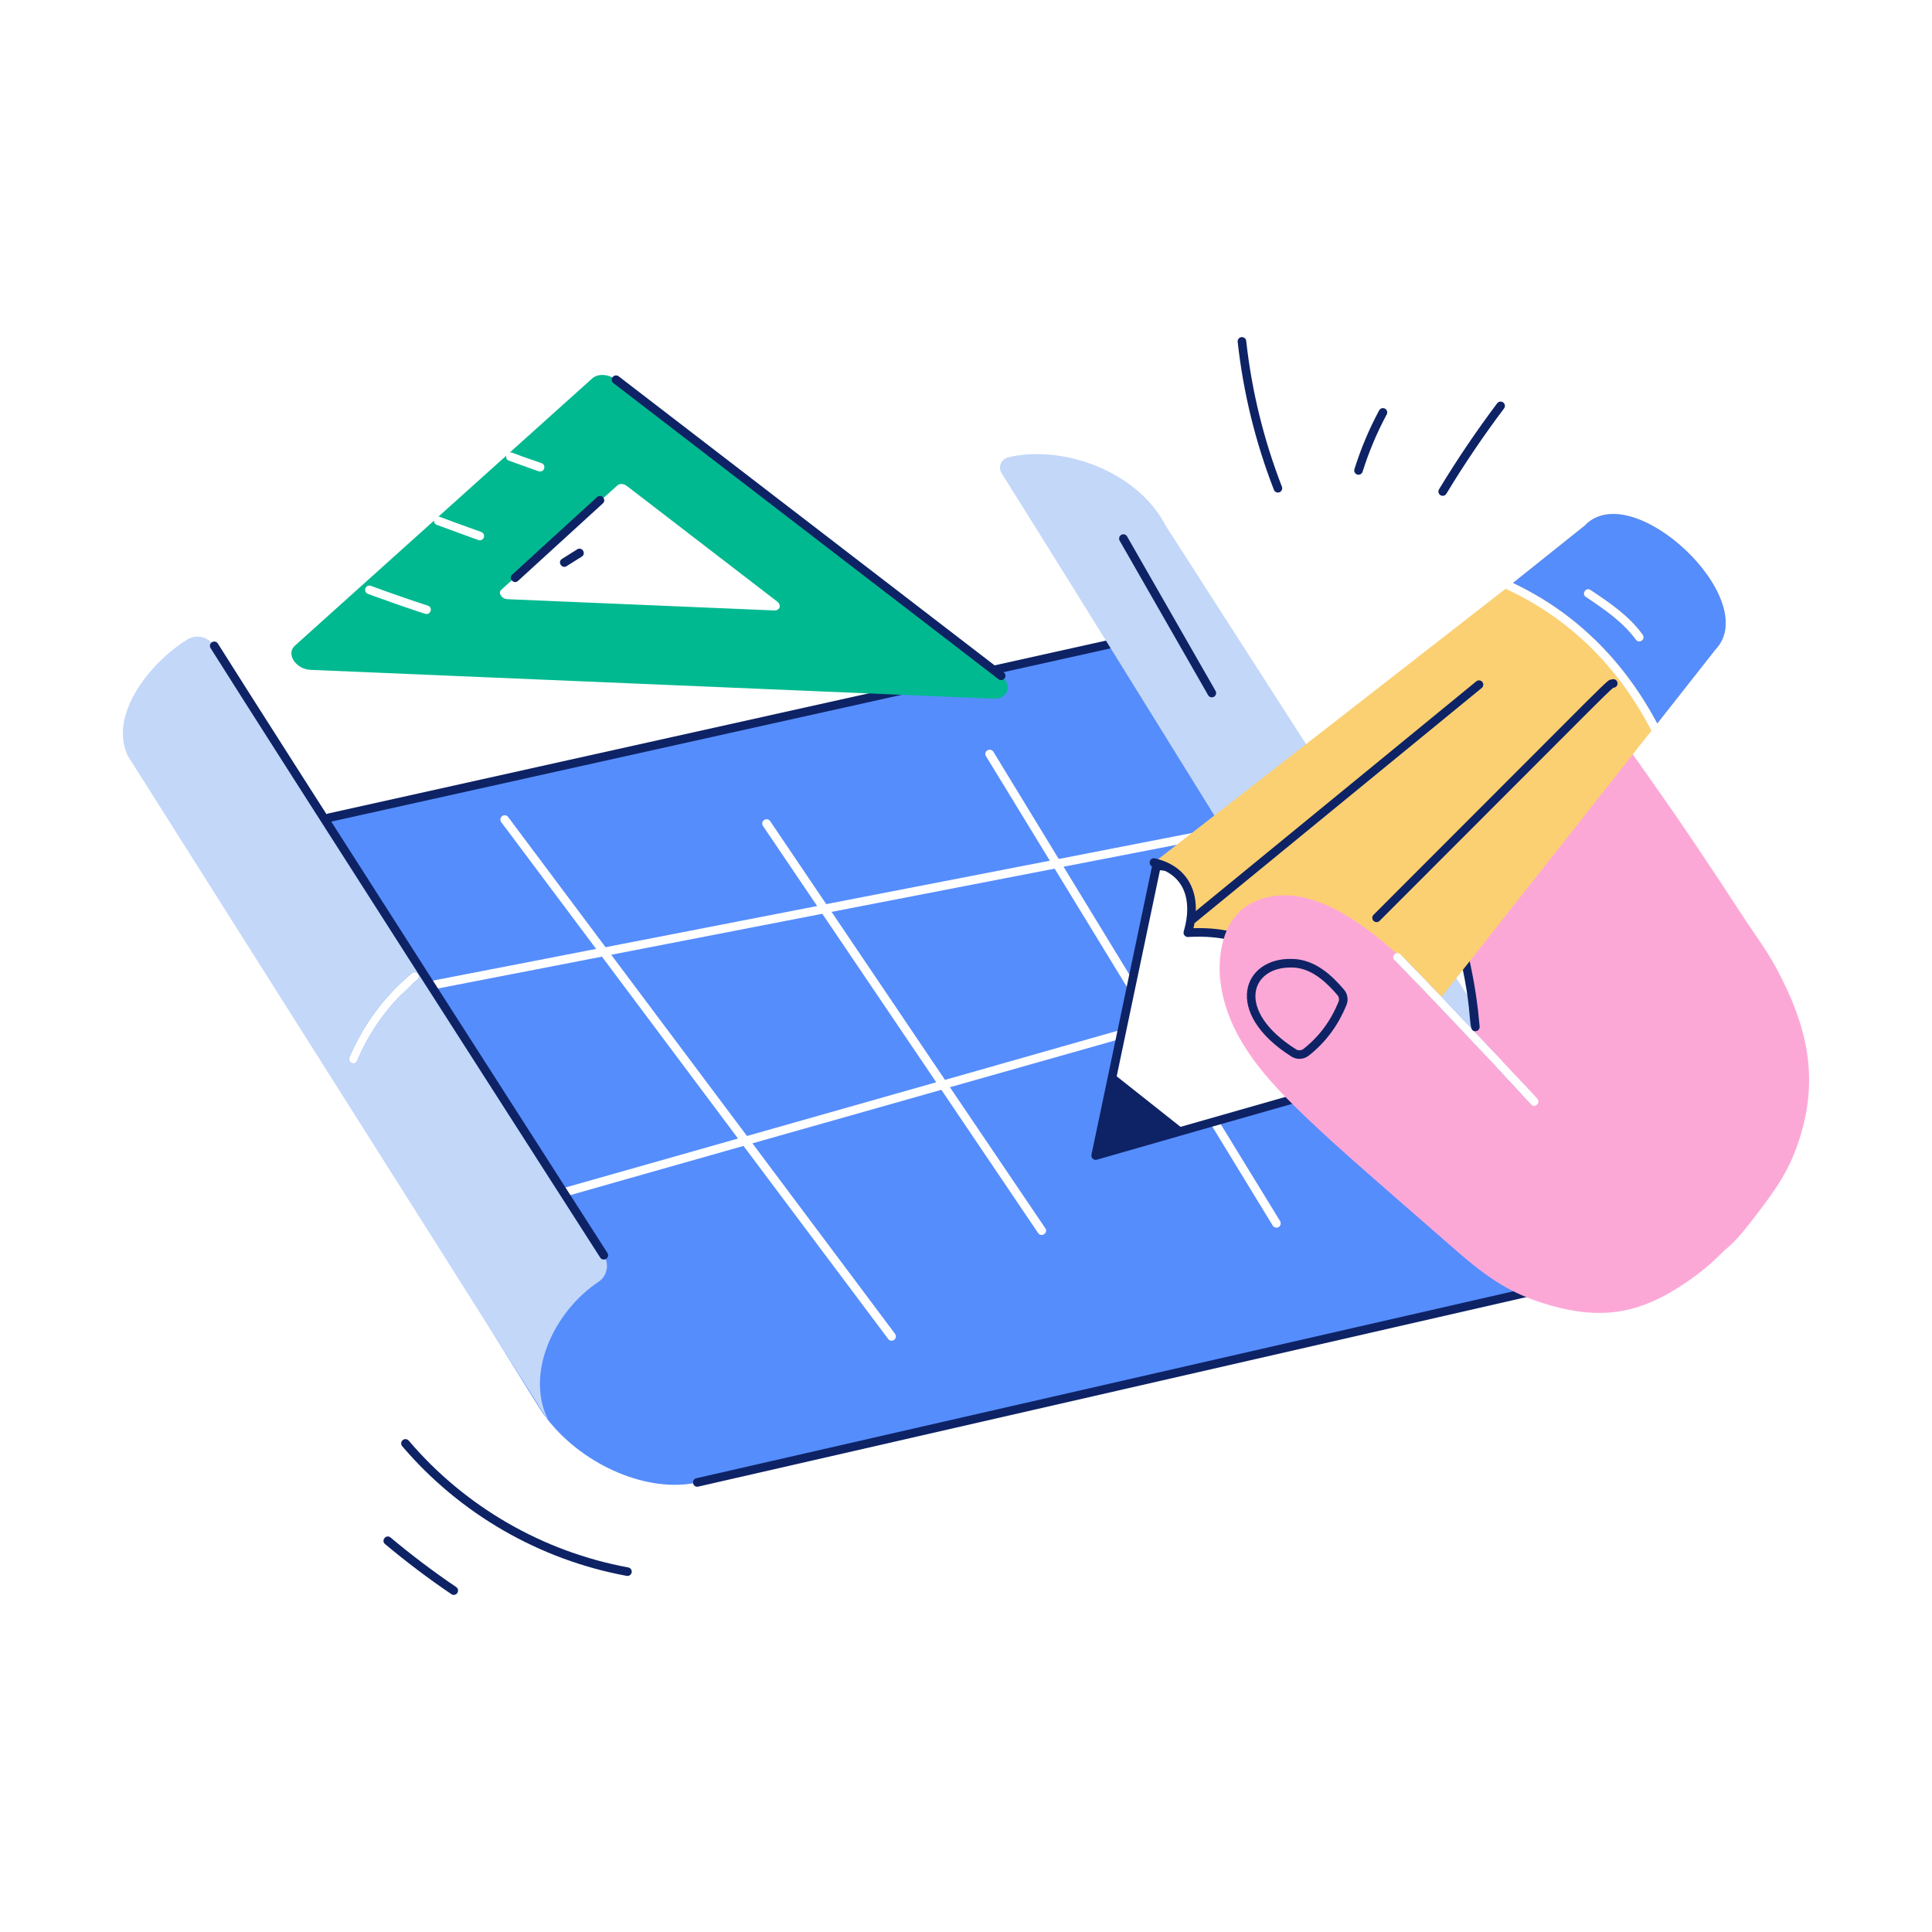 <svg xmlns="http://www.w3.org/2000/svg" enable-background="new 0 0 110 110" viewBox="0 0 110 110" width="550" height="550"><path fill="#558dfd" d="M60.047,49.457l-12.701,2.462l6.458,9.565l10.093-2.872l0.44-2.13
				L60.047,49.457z M90.314,68.098l-3.752-5.872
				c-1.388-1.506-5.704-6.085-7.132-7.513l-3.322,0.938
				c1.006,2.198,2.491,5.51,2.491,5.51l-9.223,2.638l3.507,5.725
				c0.068,0.117,0.029,0.264-0.078,0.342c-0.11,0.055-0.263,0.038-0.342-0.088
				l-3.566-5.843c-0.101,0.029-6.951,1.98-6.517,1.856
				c0.021-0.1,1.49-7.076,1.397-6.634l-9.692,2.745l5.432,8.031
				c0.182,0.25-0.218,0.543-0.41,0.274l-5.51-8.158l-10.757,3.048l8.119,10.845
				c0.078,0.108,0.059,0.264-0.049,0.342c-0.094,0.075-0.258,0.069-0.342-0.049
				l-8.236-10.991c-11.728,3.322-11.37,3.244-11.47,3.244
				c-0.278,0-0.342-0.394-0.068-0.479l11.226-3.185l-7.748-10.356l-11.177,2.169
				c-0.039,0.019-0.124,0.016-0.205-0.049c-1.084,1.085-1.954,2.394-2.55,3.81
				c-0.12,0.3-0.568,0.122-0.449-0.186c0.772-1.856,2.003-3.517,3.556-4.797
				c0.107-0.088,0.264-0.078,0.352,0.029c0.078,0.107,0.068,0.254-0.039,0.342
				c-0.117,0.098-0.225,0.186-0.332,0.283l10.513-2.042l-5.403-7.22
				c-0.078-0.108-0.059-0.254,0.049-0.342c0.107-0.078,0.264-0.059,0.342,0.049
				l5.549,7.416l12.047-2.345l-3.087-4.563c-0.171-0.268,0.225-0.528,0.41-0.274
				l3.195,4.729l12.73-2.472l-3.634-5.95c-0.172-0.269,0.239-0.525,0.42-0.254
				l3.722,6.106c1.233-0.241-4.458,0.87,12.017-2.345
				c0.321-0.049,0.402,0.418,0.098,0.489c-1.211,0.235,4.386-0.85-11.841,2.296
				l3.928,6.439l1.368-6.507l5.315,0.576l1.485,1.563c0,0,2.335,1.915,2.579,2.345
				c0.068,0.117,0.332,0.674,0.684,1.446l5.217-1.485L69.367,35.3
				c-2.925,0.651,15.12-3.363-58.337,12.975
				c21.02,34.073,19.67,31.942,20.097,32.476c0.02,0.049,0.059,0.088,0.098,0.127
				c2.061,2.589,5.686,4.143,8.48,3.527l49.085-11.236
				C91.096,72.661,91.77,70.385,90.314,68.098z M60.047,49.457l-12.701,2.462
				l6.458,9.565l10.093-2.872l0.44-2.13L60.047,49.457z M46.818,52.026
				l-12.017,2.335l7.728,10.317l10.776-3.058L46.818,52.026z M81.404,54.156
				l-1.436,0.41c0.907,0.907,3.782,3.939,5.159,5.413L81.404,54.156z
				 M60.047,49.457l-12.701,2.462l6.458,9.565l10.093-2.872l0.44-2.13
				L60.047,49.457z" class="color558dfd svgShape"></path><path fill="#0e2365" d="M18.494 46.61c-.029-.132.054-.262.185-.292L69.31 35.063c.324-.065.415.408.106.477L18.786 46.796C18.65 46.825 18.523 46.739 18.494 46.61zM39.646 84.165L88.736 72.931c2.241-.498 2.668-2.669 1.368-4.705-.072-.114-.039-.265.075-.337.113-.072.264-.04.337.075 1.517 2.374.855 4.882-1.672 5.444L39.755 84.641C39.436 84.709 39.334 84.237 39.646 84.165z" class="color0e2365 svgShape"></path><path fill="#c3d7f9" d="M90.764 67.893c-2.296-3.224-8.217-5.207-11.431-4.983-.074-.119-18.332-29.677-22.305-35.964-.225-.352-.029-.811.381-.909 3.048-.733 7.328.762 8.94 3.859.133.207 20.601 32.068 20.537 31.968-.958-1.061-6.06-6.463-7.152-7.533-.232-.232-.566.118-.342.342.489.489 1.368 1.407 2.384 2.462 5.806 6.12 5.393 5.833 5.569 5.833.059 0 .117-.02.166-.068.01-.01.02-.02.02-.039L90.764 67.893zM34.38 71.469c-6.05-9.452-18.969-29.574-22.188-34.694-.332-.537-1.026-.684-1.553-.352-2.11 1.329-4.465 4.27-3.361 6.614 2.012 3.182 18.71 29.593 24.054 38.045-1.565-2.741.198-6.412 2.745-8.099C34.576 72.651 34.703 71.977 34.38 71.469zM23.448 55.417c.107-.088.264-.078.352.029.078.107.068.254-.039.342-1.495 1.231-2.677 2.833-3.42 4.611-.12.3-.568.122-.449-.186C20.663 58.358 21.894 56.697 23.448 55.417z" class="colorc3d7f9 svgShape"></path><path fill="#0e2365" d="M34.173,71.602c-0.768-1.197-18.835-29.371-22.183-34.701
				c-0.072-0.114-0.037-0.265,0.077-0.337c0.116-0.071,0.266-0.037,0.337,0.077
				c3.346,5.328,21.413,33.5,22.18,34.697c0.073,0.114,0.04,0.265-0.074,0.337
				C34.396,71.748,34.245,71.715,34.173,71.602z" class="color0e2365 svgShape"></path><path fill="#fca8d7" d="M85.234,60.79c-0.35-0.204-0.719-0.558-0.928-0.977
				C84.628,60.145,84.931,60.478,85.234,60.79z" class="colorfca8d7 svgShape"></path><path fill="#fca8d7" d="M102.527,64.61c-0.582,1.984-1.464,3.17-2.609,4.66
				c-0.917,1.194-1.543,1.985-2.912,2.638c-0.625,0.303-1.319,0.518-2.013,0.42
				c-1.466-0.186-1.807-1.759-2.159-2.97c-0.41-1.368-0.655-2.804-1.319-4.084
				c-0.772-1.495-2.081-2.706-3.634-3.361c-0.459-0.195-0.957-0.352-1.436-0.528
				c-0.247-0.265-2.143-2.291-2.55-2.716c-0.429-2.572-0.13-5.637-1.651-7.982
				c-0.156-0.244-0.342-0.479-0.596-0.596c-0.42-0.205-0.948-0.039-1.329,0.215
				c-1.798,1.192-3.967,2.345-6.185,2.482c-2.209,0.113-4.121-1.907-4.074-3.253
				c0.029-0.313,0.137-0.616,0.264-0.899c0.694-1.446,1.876-2.599,3.078-3.644
				c2.276-1.983,4.758-3.761,7.376-5.276c1.485-0.879,3.078-1.68,4.797-1.68
				c1.837,0.02,3.488,0.977,4.875,2.101c1.514,1.241,2.491,2.784,3.615,4.377
				c1.638,2.296,3.603,5.252,5.1,7.552c0.664,1.026,1.436,2.042,2.003,3.117
				C102.802,58.246,103.571,61.131,102.527,64.61z" class="colorfca8d7 svgShape"></path><path fill="#0e2365" d="M84.002 58.714c-.613 0 .189-1.31-1.727-7.228-.042-.128.029-.266.157-.308.128-.041.266.028.308.157.854 2.636 1.304 4.763 1.505 7.113.012.134-.088.253-.222.264C84.016 58.714 84.01 58.714 84.002 58.714zM71.038 49.466c-.253-.354-.364-1.065-.094-1.719.051-.125.195-.183.319-.132.125.051.184.194.132.319-.202.49-.119 1.026.041 1.248.062.087.154.16.267.211.589.268 1.25-.132 1.765-.447 1.149-.706 2.151-1.394 1.441-2.52-.222-.353-.56-.638-.886-.914-.103-.087-.116-.241-.029-.344.087-.104.242-.116.344-.029.338.286.721.61.983 1.026.309.49.393 1.052.223 1.505-.066.176-.174.351-.329.535-.42.498-.99.848-1.492 1.156-.313.192-.636.391-1.005.507C71.949 50.114 71.325 49.867 71.038 49.466z" class="color0e2365 svgShape"></path><path fill="#0e2365" d="M62.143,65.742l3.468-16.512c0.026-0.122,0.147-0.205,0.266-0.192
				c5.556,0.624,5.348,0.528,5.466,0.651l1.485,1.563
				c0.374,0.304,2.361,1.946,2.615,2.393c0.256,0.433,3.254,7.132,3.381,7.417
				c0.029,0.064,0.028,0.139-0.002,0.203c-0.089,0.193,0.859-0.191-16.373,4.763
				C62.272,66.078,62.104,65.921,62.143,65.742z M66.044,49.547l-3.339,15.899
				l15.558-4.442c-0.937-2.093-3.049-6.786-3.243-7.115
				c-0.164-0.288-1.635-1.551-2.524-2.28L71.05,50.091L66.044,49.547z" class="color0e2365 svgShape"></path><path fill="#fbd072" d="M90.226,29.926l-4.084,3.263c3.507,1.661,6.272,4.348,8.217,8.002
				l3.322-4.221C100.368,34.128,92.913,27.083,90.226,29.926z M93.333,36.521
				c-0.068,0-0.147-0.029-0.195-0.098c-0.743-1.016-1.808-1.739-2.843-2.433
				c-0.279-0.163,0.008-0.586,0.264-0.401c1.026,0.684,2.188,1.456,2.97,2.55
				C93.656,36.296,93.531,36.521,93.333,36.521z M85.722,33.522
				c-12.362,9.63-18,14.014-17.87,13.913c-0.102,0.079-2.285,1.776-2.149,1.671
				c1.661,0.381,2.589,1.768,1.925,3.996c3.821-0.189,5.745,1.422,5.54,5.481
				c2.657-0.642,4.633-0.012,5.432,2.579l3.175-4.025
				c-0.919-0.946-1.861-1.939-2.384-2.462c-0.224-0.224,0.11-0.573,0.342-0.342
				c0.792,0.792,1.077,1.097,2.345,2.423c18.2-23.081,9.494-12.04,11.949-15.153
				C92.093,37.879,89.289,35.163,85.722,33.522z" class="colorfbd072 svgShape"></path><path fill="#0e2365" d="M78.37,61.235c-0.728-2.313-2.363-3.083-5.145-2.416
				c-0.163,0.037-0.309-0.092-0.301-0.25c0.194-3.68-1.39-5.428-5.28-5.221
				c-0.147,0.02-0.298-0.14-0.248-0.312c0.524-1.781,0.047-3.285-1.75-3.687
				c-0.308-0.069-0.217-0.541,0.106-0.477c1.726,0.385,2.712,1.797,2.199,3.975
				c3.746-0.105,5.57,1.696,5.473,5.428c2.82-0.58,4.64,0.367,5.411,2.814
				C78.934,61.399,78.467,61.543,78.37,61.235z" class="color0e2365 svgShape"></path><path fill="#0e2365" d="M67.726 52.48c-.085-.104-.07-.258.034-.344l16.294-13.344c.104-.085.258-.071.344.034.085.104.07.258-.034.344l-16.294 13.344C67.966 52.599 67.812 52.584 67.726 52.48zM78.203 52.431c-.095-.096-.095-.25 0-.346 14.464-14.455 13.181-13.281 13.577-13.405.128-.042.266.031.306.16.041.129-.031.266-.16.306-.224.071.694-.789-13.377 13.285C78.453 52.526 78.299 52.526 78.203 52.431z" class="color0e2365 svgShape"></path><g fill="#000000" class="color000 svgShape"><path fill="#558dfd" d="M90.226,29.926l-4.084,3.263c3.507,1.661,6.272,4.348,8.217,8.002
				l3.322-4.221C100.368,34.128,92.913,27.083,90.226,29.926z M93.333,36.521
				c-0.068,0-0.147-0.029-0.195-0.098c-0.743-1.016-1.808-1.739-2.843-2.433
				c-0.279-0.163,0.008-0.586,0.264-0.401c1.026,0.684,2.188,1.456,2.97,2.55
				C93.656,36.296,93.531,36.521,93.333,36.521z" class="color558dfd svgShape"></path></g><g fill="#000000" class="color000 svgShape"><path fill="#fca8d7" d="M95.258,73.491c-2.087,1.246-4.094,1.655-6.956,0.84
				c-2.496-0.696-3.876-1.788-5.823-3.507c-4.661-4.066-6.992-6.064-8.832-7.904
				c-1.172-1.163-2.296-2.413-3.097-3.859c-0.801-1.446-1.28-3.126-1.055-4.768
				c0.218-1.614,0.986-2.766,2.55-3.175c2.596-0.704,5.416,1.339,7.445,3.146
				c-0.203,0.102-0.211,0.297-0.098,0.41c0.489,0.489,1.368,1.407,2.384,2.462
				c5.806,6.12,5.393,5.833,5.569,5.833c0.059,0,0.117-0.02,0.166-0.068
				c0.01-0.01,0.02-0.02,0.02-0.039c0.078-0.088,0.078-0.215,0-0.303
				c-0.139-0.155-1.459-1.586-1.964-2.11c0.004-0.101,0.135-3.186,0.127-2.99
				c0.205-0.684,0.909-1.104,1.553-1.426c2.199-1.166,2.723-1.491,3.322-1.407
				c1.662,0.164,2.574,3.886,5.188,4.309c1.82,0.278,3.851-1.126,4.885,1.368
				C102.475,64.545,100.761,70.209,95.258,73.491z" class="colorfca8d7 svgShape"></path><path fill="#0e2365" d="M73.539,60.162c-3.96-2.497-2.793-5.659,0.042-5.565
					c1.333,0.024,2.32,1.013,2.946,1.754c0.202,0.239,0.255,0.579,0.137,0.867
					c-0.487,1.188-1.192,2.134-2.155,2.89
					C74.232,60.326,73.834,60.348,73.539,60.162z M73.8,59.749
					c0.121,0.075,0.293,0.064,0.408-0.025c0.895-0.702,1.55-1.583,2.004-2.691l0,0
					c0.05-0.122,0.027-0.265-0.058-0.366c-0.898-1.063-1.719-1.565-2.582-1.581
					C71.181,55.017,70.321,57.557,73.8,59.749z" class="color0e2365 svgShape"></path></g><g fill="#000000" class="color000 svgShape"><polygon fill="#0e2365" points="67.452 64.347 62.382 65.793 63.368 61.113" class="color0e2365 svgShape"></polygon></g><g fill="#000000" class="color000 svgShape"><path fill="#01b990" d="M57.002,38.478L35.074,21.619c-0.431-0.332-1.034-0.363-1.359-0.07
				l-4.698,4.222c0.183-0.027-0.136-0.065,1.816,0.599
				c0.257,0.091,0.191,0.474-0.082,0.474c-0.101,0-0.161-0.047-1.783-0.619
				c-0.116-0.041-0.17-0.161-0.147-0.278l-3.868,3.476
				c0.19,0.009-0.456-0.17,2.448,0.866c0.126,0.046,0.192,0.187,0.146,0.313
				c-0.046,0.126-0.186,0.192-0.313,0.146l-2.379-0.869
				c-0.101-0.037-0.146-0.137-0.142-0.239l-7.922,7.12
				c-0.527,0.473,0.055,1.353,0.907,1.38l38.862,1.641
				C57.401,39.817,57.677,38.997,57.002,38.478z M24.285,34.959
				c-0.158,0-2.858-0.969-3.337-1.146c-0.127-0.047-0.191-0.187-0.145-0.313
				c0.047-0.126,0.188-0.191,0.313-0.145c1.063,0.393,2.155,0.772,3.244,1.128
				C24.625,34.568,24.562,34.959,24.285,34.959z M44.076,34.756l-15.18-0.641
				c-0.332-0.014-0.558-0.355-0.355-0.537l6.615-5.944
				c0.125-0.112,0.36-0.1,0.525,0.027l8.566,6.586
				C44.511,34.45,44.404,34.77,44.076,34.756z" class="color01b990 svgShape"></path><path fill="#0e2365" d="M56.853 38.672L34.925 21.813c-.107-.083-.127-.236-.045-.343s.235-.126.343-.045l21.928 16.859c.107.083.127.236.045.343C57.113 38.734 56.961 38.754 56.853 38.672zM29.165 32.714l4.828-4.411c.24-.219.567.143.329.36l-4.828 4.411C29.257 33.292 28.926 32.932 29.165 32.714zM31.998 31.821l.865-.543c.277-.17.532.243.26.414l-.865.543C31.987 32.405 31.724 31.993 31.998 31.821z" class="color0e2365 svgShape"></path></g><g fill="#000000" class="color000 svgShape"><path fill="#0e2365" d="M68.786,39.581l-5.037-8.796c-0.067-0.117-0.026-0.267,0.09-0.333
			c0.116-0.067,0.266-0.027,0.333,0.09l5.037,8.796
			c0.067,0.117,0.026,0.267-0.09,0.333C69.003,39.738,68.853,39.698,68.786,39.581z" class="color0e2365 svgShape"></path></g><g fill="#000000" class="color000 svgShape"><path fill="#0e2365" d="M72.531,27.888c-1.051-2.705-1.746-5.539-2.063-8.424
			c-0.015-0.134,0.082-0.255,0.216-0.27c0.136-0.013,0.255,0.082,0.27,0.216
			c0.313,2.843,0.998,5.635,2.033,8.301c0.049,0.125-0.013,0.267-0.139,0.316
			C72.723,28.076,72.58,28.015,72.531,27.888z" class="color0e2365 svgShape"></path></g><g fill="#000000" class="color000 svgShape"><path fill="#0e2365" d="M77.275,27.018C77.146,26.978,77.075,26.841,77.115,26.713
			c0.361-1.156,0.835-2.282,1.408-3.348c0.064-0.12,0.212-0.163,0.331-0.1
			c0.119,0.064,0.163,0.212,0.1,0.331c-0.559,1.039-1.021,2.136-1.373,3.262
			C77.539,26.991,77.398,27.058,77.275,27.018z" class="color0e2365 svgShape"></path></g><g fill="#000000" class="color000 svgShape"><path fill="#0e2365" d="M82.015,28.195c-0.115-0.07-0.152-0.22-0.083-0.335
			c1.015-1.679,2.129-3.327,3.312-4.899c0.082-0.108,0.236-0.129,0.342-0.048
			c0.107,0.081,0.129,0.234,0.048,0.342c-1.173,1.559-2.278,3.193-3.285,4.858
			C82.28,28.229,82.129,28.264,82.015,28.195z" class="color0e2365 svgShape"></path></g><g fill="#000000" class="color000 svgShape"><path fill="#0e2365" d="M35.681,89.723c-4.97-0.914-9.509-3.536-12.782-7.384
			c-0.087-0.103-0.075-0.257,0.028-0.344c0.102-0.087,0.256-0.075,0.344,0.028
			c3.2,3.763,7.639,6.327,12.498,7.22c0.133,0.024,0.221,0.152,0.196,0.284
			C35.94,89.664,35.806,89.748,35.681,89.723z" class="color0e2365 svgShape"></path></g><g fill="#000000" class="color000 svgShape"><path fill="#0e2365" d="M25.699,90.764c-1.302-0.882-2.572-1.841-3.774-2.85
			c-0.248-0.207,0.065-0.582,0.313-0.374c1.19,0.998,2.446,1.946,3.735,2.819
			c0.111,0.076,0.141,0.228,0.065,0.339C25.961,90.812,25.81,90.839,25.699,90.764
			z" class="color0e2365 svgShape"></path></g></svg>